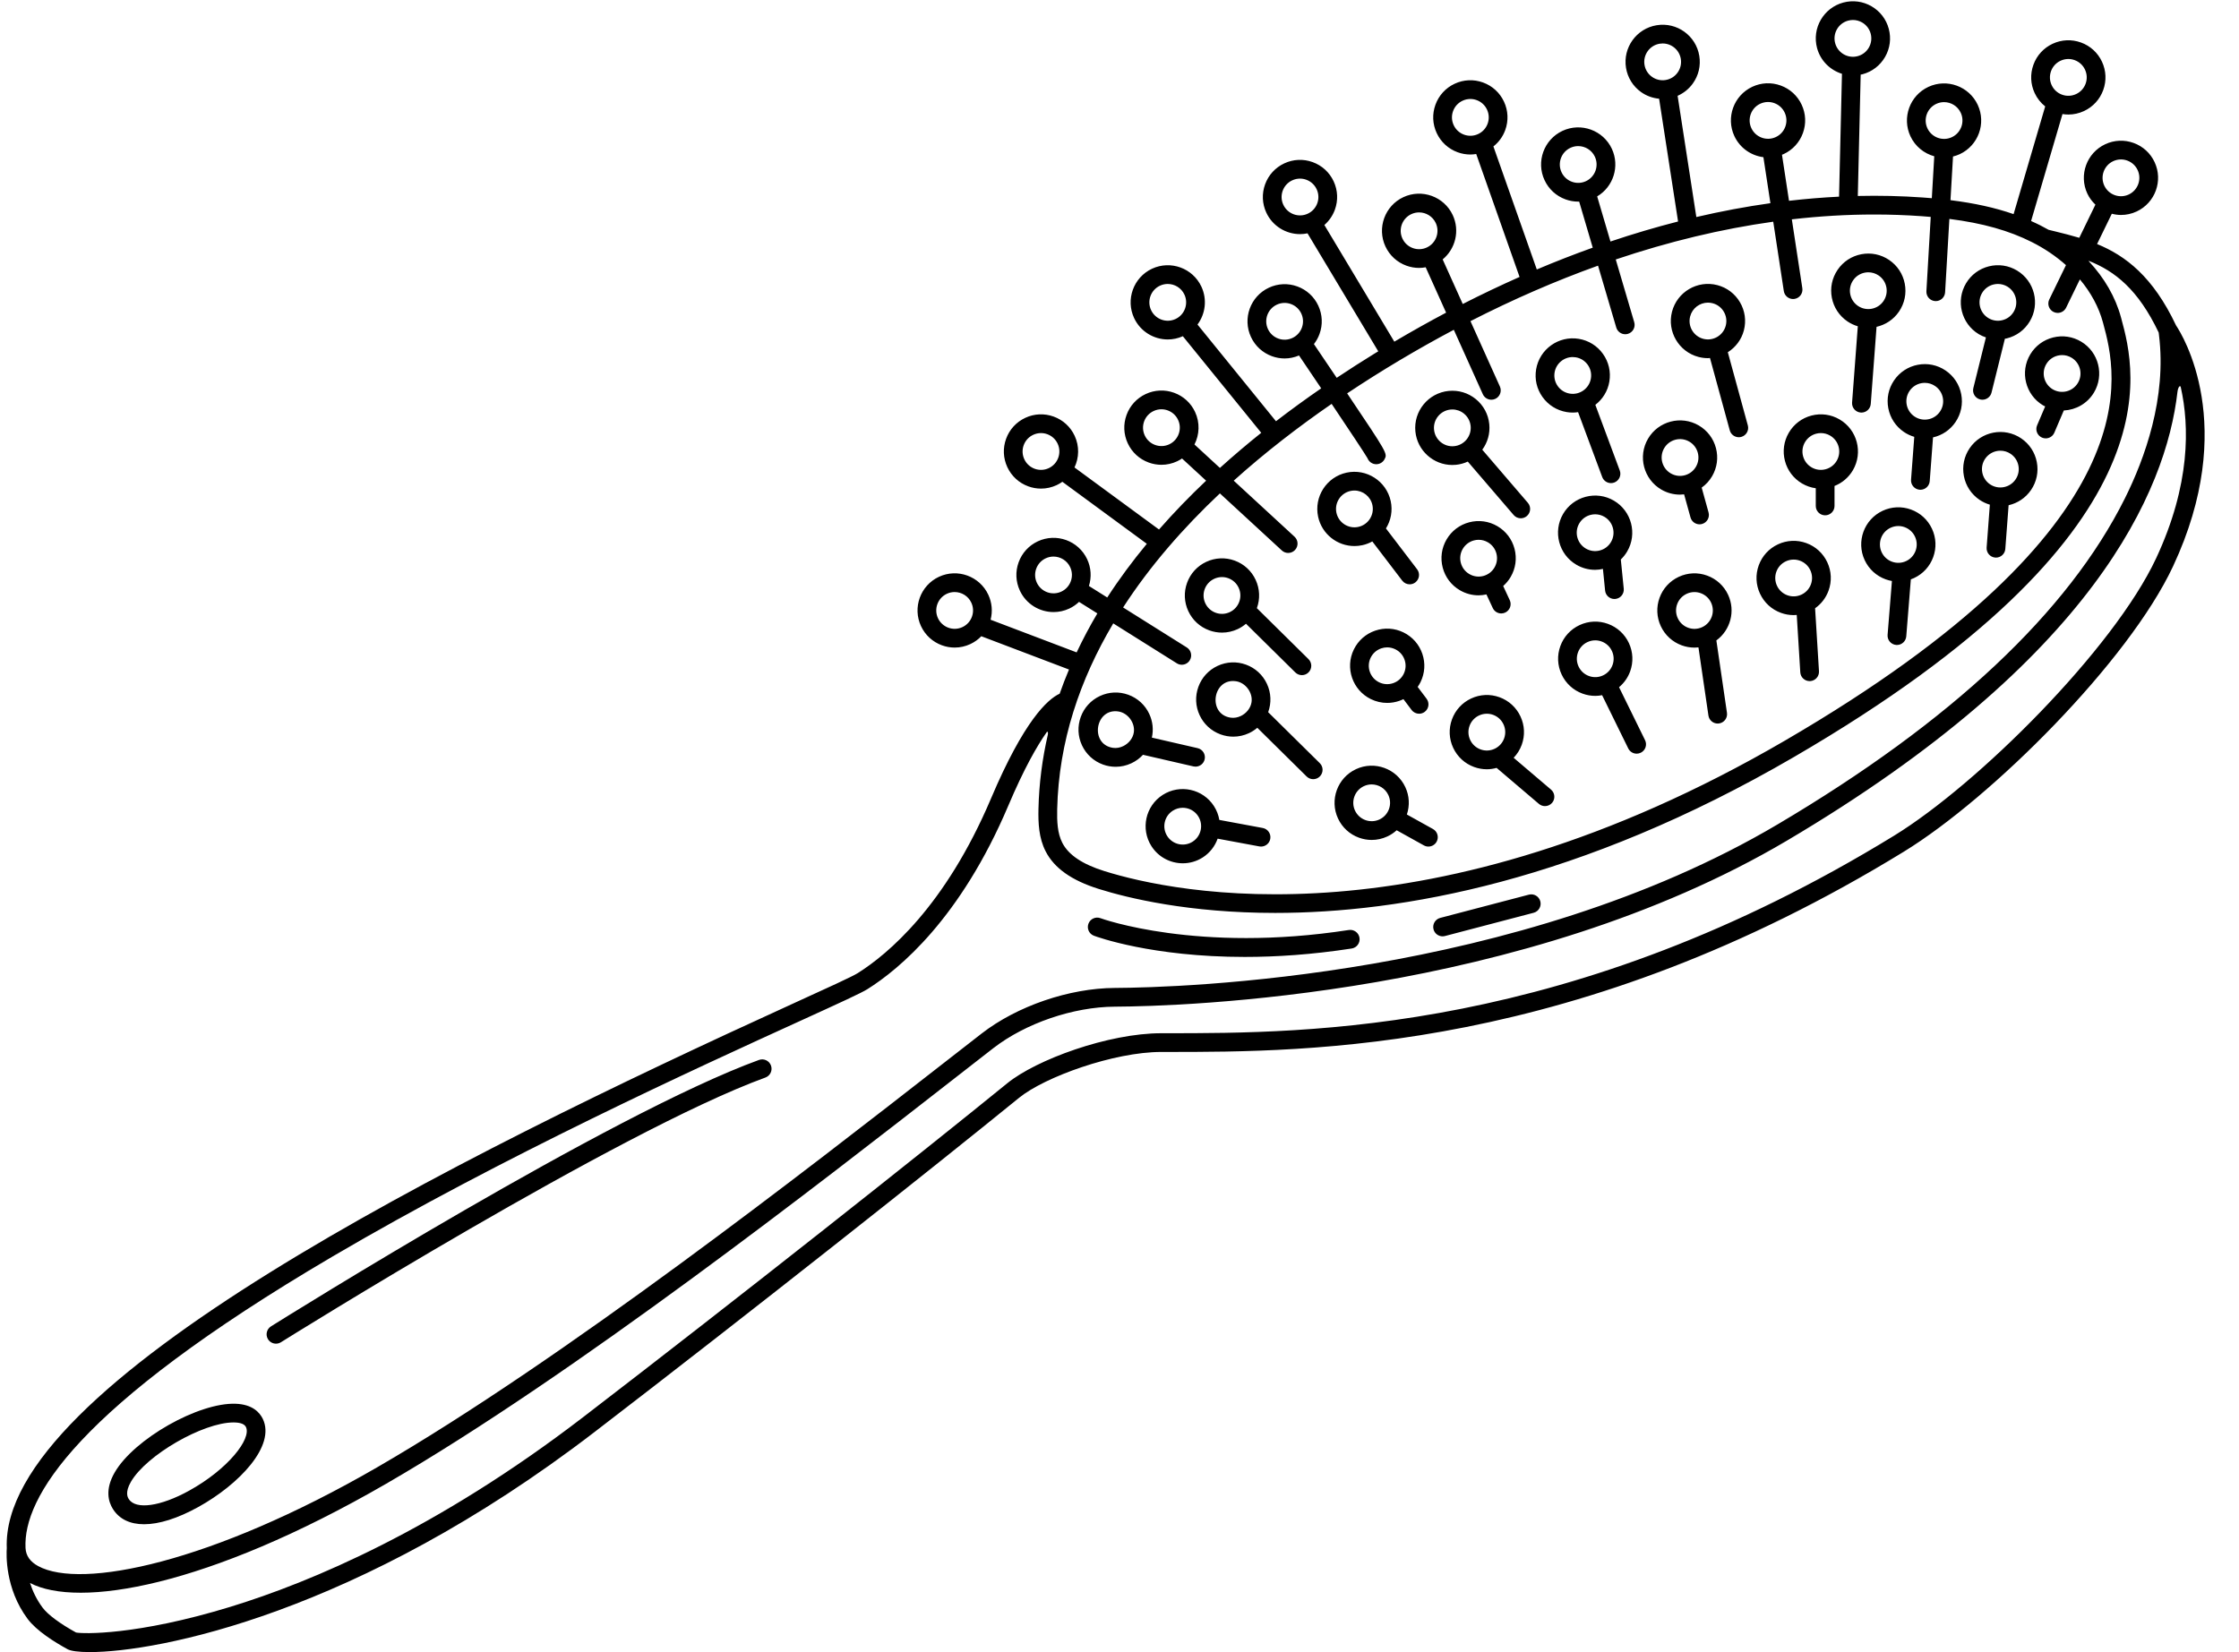 <?xml version="1.0" encoding="UTF-8" standalone="no"?><svg xmlns="http://www.w3.org/2000/svg" xmlns:xlink="http://www.w3.org/1999/xlink" fill="#000000" height="827" preserveAspectRatio="xMidYMid meet" version="1" viewBox="46.7 186.2 1120.5 827.0" width="1120.5" zoomAndPan="magnify"><g id="change1_1"><path d="M758.494,513.446c-1.607-4.697-4.946-8.485-9.401-10.669c-4.461-2.188-9.504-2.504-14.194-0.895 c-4.697,1.607-8.485,4.944-10.671,9.403c-4.509,9.199-0.691,20.354,8.508,24.861c2.584,1.266,5.365,1.904,8.16,1.904 c2.026,0,4.061-0.334,6.034-1.009c0.728-0.249,1.426-0.554,2.108-0.884l4.102,5.442c0.92,1.222,2.326,1.866,3.747,1.866 c0.982,0,1.973-0.307,2.818-0.945c2.067-1.557,2.479-4.498,0.92-6.565l-4.458-5.914c0.526-0.762,1.017-1.555,1.432-2.402 C759.783,523.181,760.101,518.141,758.494,513.446z M736.861,527.727c-4.557-2.234-6.448-7.76-4.214-12.315 c1.083-2.209,2.96-3.864,5.288-4.66c0.977-0.334,1.985-0.501,2.987-0.501c1.385,0,2.763,0.318,4.045,0.945 c2.207,1.083,3.862,2.96,4.658,5.285c0.794,2.326,0.639,4.823-0.444,7.032C746.946,528.068,741.423,529.959,736.861,527.727z M777.293,481.652c2.884,1.687,6.093,2.548,9.346,2.548c1.313,0,2.63-0.175,3.939-0.458l3.17,6.817 c0.794,1.708,2.486,2.71,4.253,2.71c0.661,0,1.334-0.14,1.975-0.437c2.346-1.092,3.365-3.88,2.273-6.228l-3.286-7.067 c1.462-1.293,2.735-2.813,3.749-4.547c2.504-4.285,3.191-9.289,1.932-14.091c-1.259-4.8-4.31-8.824-8.595-11.328 c-4.285-2.506-9.291-3.189-14.091-1.932c-4.8,1.259-8.824,4.31-11.328,8.595s-3.191,9.289-1.932,14.091 C769.957,475.124,773.008,479.148,777.293,481.652z M778.724,460.966c1.241-2.124,3.234-3.637,5.613-4.26 c0.778-0.204,1.568-0.304,2.351-0.304c1.611,0,3.2,0.426,4.628,1.261c2.124,1.241,3.637,3.234,4.26,5.613 c0.625,2.378,0.284,4.857-0.957,6.979c-1.241,2.124-3.234,3.637-5.613,4.26c-2.381,0.625-4.857,0.284-6.979-0.957 c-2.124-1.241-3.637-3.234-4.26-5.613C777.142,465.567,777.483,463.088,778.724,460.966z M840.268,434.872 c-4.802,1.259-8.824,4.312-11.328,8.595c-5.171,8.845-2.184,20.248,6.661,25.419c2.884,1.687,6.093,2.548,9.348,2.548 c1.308,0,2.624-0.175,3.93-0.457l1.087,10.833c0.243,2.417,2.28,4.221,4.66,4.221c0.156,0,0.314-0.007,0.472-0.023 c2.577-0.259,4.457-2.557,4.198-5.132l-1.467-14.615c1.229-1.18,2.31-2.528,3.193-4.04c5.169-8.845,2.179-20.246-6.663-25.417 C850.077,434.297,845.075,433.61,840.268,434.872z M840.335,460.792c-2.124-1.241-3.635-3.234-4.26-5.613 c-0.623-2.378-0.282-4.857,0.959-6.981c1.241-2.122,3.234-3.635,5.613-4.258c0.778-0.204,1.566-0.304,2.351-0.304 c1.611,0,3.2,0.426,4.628,1.261c4.381,2.561,5.862,8.211,3.303,12.592c-1.241,2.124-3.234,3.637-5.615,4.26 C844.938,462.372,842.459,462.035,840.335,460.792z M878.092,431.255c0,0,0,0,0.002,0c2.939,1.719,6.162,2.534,9.344,2.534 c0.694,0,1.383-0.056,2.069-0.133l3.2,11.562c0.575,2.078,2.461,3.44,4.516,3.44c0.414,0,0.835-0.057,1.252-0.172 c2.495-0.691,3.958-3.273,3.269-5.768l-3.441-12.434c2.056-1.473,3.851-3.374,5.208-5.695c2.504-4.285,3.191-9.289,1.932-14.09 c-1.259-4.801-4.313-8.824-8.595-11.328c-8.845-5.17-20.246-2.183-25.419,6.663C866.258,414.679,869.247,426.082,878.092,431.255z M879.522,410.566c1.241-2.123,3.234-3.635,5.613-4.259c2.385-0.621,4.857-0.283,6.981,0.958c2.122,1.241,3.635,3.234,4.258,5.613 c0.625,2.378,0.284,4.857-0.957,6.98c-2.559,4.379-8.206,5.868-12.592,3.302c-2.124-1.242-3.637-3.234-4.26-5.614 C877.941,415.168,878.282,412.689,879.522,410.566z M948.559,428.234c2.14,1.25,4.458,2.043,6.842,2.371v8.854 c0,2.589,2.099,4.688,4.688,4.688s4.688-2.099,4.688-4.688v-10.004c3.856-1.519,7.079-4.253,9.202-7.885 c5.169-8.845,2.179-20.247-6.666-25.418c-4.28-2.504-9.282-3.194-14.089-1.932c-4.802,1.259-8.824,4.311-11.328,8.596 s-3.191,9.289-1.932,14.09C941.222,421.705,944.273,425.728,948.559,428.234z M949.989,407.546c1.241-2.122,3.234-3.634,5.613-4.258 c0.778-0.204,1.566-0.304,2.351-0.304c1.611,0,3.2,0.427,4.628,1.261c4.383,2.561,5.864,8.211,3.303,12.593 c-1.241,2.123-3.234,3.635-5.615,4.259c-2.374,0.626-4.855,0.284-6.977-0.957c0,0,0,0-0.002,0c-2.122-1.241-3.635-3.234-4.258-5.613 C948.407,412.149,948.748,409.67,949.989,407.546z M651.884,501.736c2.072,0.753,4.216,1.126,6.357,1.126 c2.68,0,5.349-0.586,7.849-1.753c1.526-0.712,2.915-1.625,4.167-2.685l24.684,24.374c0.913,0.902,2.104,1.353,3.294,1.353 c1.209,0,2.419-0.465,3.335-1.394c1.82-1.843,1.801-4.811-0.041-6.629l-25.834-25.509c1.694-4.665,1.472-9.71-0.627-14.206 c-2.099-4.498-5.826-7.908-10.49-9.605s-9.712-1.474-14.208,0.627c-4.498,2.101-7.909,5.825-9.602,10.49 c-1.696,4.665-1.472,9.71,0.627,14.206C643.492,496.629,647.219,500.039,651.884,501.736z M649.577,481.128 c0.84-2.312,2.529-4.157,4.757-5.196c1.241-0.579,2.564-0.87,3.891-0.87c1.06,0,2.124,0.185,3.15,0.559 c2.312,0.84,4.157,2.529,5.196,4.757c1.042,2.229,1.151,4.729,0.311,7.039c-0.84,2.312-2.529,4.157-4.757,5.196 c-2.229,1.042-4.729,1.154-7.039,0.311c-2.312-0.84-4.157-2.529-5.198-4.759C648.849,485.937,648.739,483.437,649.577,481.128z M681.352,542.695c1.696-4.665,1.472-9.71-0.629-14.208c-2.099-4.498-5.823-7.906-10.488-9.602 c-4.665-1.696-9.71-1.472-14.206,0.627c-4.498,2.099-7.908,5.826-9.605,10.49c-1.694,4.665-1.472,9.71,0.627,14.206 c2.099,4.498,5.826,7.908,10.49,9.605c2.072,0.753,4.216,1.126,6.357,1.126c2.68,0,5.352-0.586,7.851-1.753 c1.526-0.713,2.914-1.625,4.165-2.685l24.684,24.373c0.913,0.902,2.104,1.353,3.294,1.353c1.209,0,2.419-0.465,3.335-1.394 c1.82-1.843,1.801-4.811-0.041-6.629L681.352,542.695z M667.727,544.573c-1.598,0.778-3.395,1.121-5.163,0.859 c-11.698-1.733-8.995-19.96,2.701-18.226c4.772,0.707,8.47,5.692,7.762,10.464C672.582,540.673,670.442,543.251,667.727,544.573z M724.511,459.531c1.305,0,2.628-0.137,3.951-0.426c1.797-0.391,3.471-1.039,5.006-1.885l14.968,19.624 c0.922,1.209,2.319,1.845,3.731,1.845c0.991,0,1.989-0.314,2.838-0.961c2.058-1.57,2.454-4.512,0.884-6.569l-15.592-20.442 c2.449-3.955,3.44-8.82,2.375-13.714c-2.175-10.012-12.093-16.379-22.103-14.212c-10.01,2.175-16.387,12.09-14.212,22.105 C708.246,453.582,715.962,459.531,724.511,459.531z M722.561,431.953c0.655-0.142,1.309-0.211,1.955-0.211 c4.237,0,8.06,2.948,8.996,7.252c1.078,4.96-2.081,9.872-7.041,10.951c-4.967,1.078-9.875-2.081-10.953-7.039 C714.442,437.943,717.601,433.029,722.561,431.953z M773.505,418.954c0.616,0,1.241-0.031,1.866-0.093 c2.093-0.21,4.062-0.777,5.875-1.609l22.957,26.75c0.927,1.08,2.239,1.634,3.559,1.634c1.08,0,2.165-0.371,3.051-1.131 c1.964-1.685,2.191-4.644,0.504-6.611l-22.814-26.584c2.607-3.568,3.978-8.058,3.504-12.791c-0.494-4.939-2.884-9.389-6.725-12.531 c-3.843-3.144-8.7-4.593-13.615-4.106c-10.195,1.023-17.66,10.147-16.639,20.342C755.99,411.793,764.086,418.954,773.505,418.954z M772.601,391.212c0.314-0.032,0.625-0.047,0.934-0.047c2.117,0,4.152,0.723,5.812,2.081c1.902,1.557,3.086,3.762,3.331,6.208 c0.506,5.051-3.191,9.573-8.24,10.077c-5.02,0.533-9.57-3.19-10.078-8.242C763.852,396.239,767.552,391.718,772.601,391.212z M830.723,392.466c1.028,0.172,2.051,0.254,3.06,0.254c0.901,0,1.787-0.083,2.661-0.211l12.078,32.465 c0.7,1.888,2.49,3.055,4.393,3.055c0.542,0,1.096-0.095,1.634-0.295c2.426-0.903,3.662-3.602,2.758-6.028l-12.224-32.859 c3.601-2.767,6.216-6.835,7.019-11.657c0.817-4.895-0.323-9.816-3.209-13.854c-2.884-4.039-7.169-6.712-12.068-7.527 c-10.099-1.686-19.697,5.17-21.379,15.276c-0.817,4.895,0.323,9.816,3.209,13.854C821.54,388.977,825.825,391.651,830.723,392.466z M824.694,372.625c0.751-4.497,4.66-7.694,9.076-7.694c0.499,0,1.007,0.041,1.515,0.126c2.426,0.404,4.551,1.729,5.979,3.73 c1.431,2.001,1.994,4.438,1.591,6.864c-0.833,5.005-5.581,8.412-10.591,7.569c-2.426-0.404-4.551-1.729-5.979-3.73 C824.854,377.488,824.291,375.05,824.694,372.625z M896.765,364.881c1.561,0.406,3.127,0.6,4.67,0.6 c0.343,0,0.675-0.066,1.015-0.085l9.906,36.213c0.57,2.083,2.458,3.452,4.518,3.452c0.41,0,0.826-0.054,1.238-0.167 c2.497-0.683,3.969-3.262,3.285-5.759l-10.018-36.621c3.829-2.436,6.814-6.216,8.042-10.944c1.25-4.803,0.554-9.805-1.962-14.085 c-2.513-4.279-6.542-7.324-11.347-8.571c-9.914-2.579-20.081,3.395-22.659,13.311C880.877,352.14,886.849,362.305,896.765,364.881z M892.528,344.583c1.078-4.14,4.823-6.892,8.913-6.892c0.765,0,1.541,0.096,2.314,0.296c2.378,0.619,4.377,2.126,5.622,4.247 c1.245,2.12,1.589,4.597,0.971,6.977v0.001c-1.277,4.914-6.306,7.867-11.225,6.595C894.211,354.53,891.253,349.495,892.528,344.583z M971.252,347.085c1.633,1.107,3.381,1.91,5.179,2.439l-2.865,38.158c-0.195,2.582,1.742,4.832,4.324,5.026 c0.119,0.009,0.238,0.014,0.355,0.014c2.431,0,4.484-1.875,4.67-4.337l2.897-38.583c4.428-1.008,8.504-3.614,11.249-7.66 c0.002,0,0.002,0,0.002,0c2.786-4.108,3.807-9.054,2.873-13.929s-3.71-9.094-7.817-11.88c-4.109-2.788-9.055-3.808-13.929-2.875 c-4.873,0.934-9.092,3.71-11.878,7.817c-2.788,4.106-3.811,9.053-2.877,13.929C964.369,340.079,967.145,344.298,971.252,347.085z M974.069,326.54c1.38-2.035,3.47-3.411,5.885-3.873c0.584-0.112,1.167-0.167,1.749-0.167c1.824,0,3.607,0.544,5.15,1.592 c2.035,1.38,3.411,3.47,3.873,5.885c0.462,2.415-0.044,4.865-1.424,6.9c-2.852,4.201-8.588,5.299-12.786,2.448 c-2.035-1.38-3.411-3.47-3.873-5.885C972.181,331.026,972.687,328.575,974.069,326.54z M1036.955,353.461 c1.146,0.69,2.356,1.208,3.591,1.632l-6.297,25.371c-0.623,2.513,0.909,5.055,3.422,5.679c0.378,0.095,0.758,0.14,1.133,0.14 c2.104,0,4.015-1.426,4.546-3.559l6.693-26.965c0.326-0.063,0.652-0.1,0.976-0.18c4.818-1.195,8.881-4.195,11.44-8.445 c5.288-8.775,2.452-20.216-6.324-25.504c-4.251-2.563-9.248-3.316-14.064-2.12c-4.818,1.195-8.881,4.195-11.44,8.445 C1025.343,336.731,1028.179,348.172,1036.955,353.461z M1038.66,332.793c1.268-2.106,3.282-3.591,5.668-4.183 c0.742-0.184,1.49-0.275,2.234-0.275c1.653,0,3.28,0.449,4.734,1.324c4.347,2.62,5.752,8.288,3.134,12.635c0,0,0,0.001-0.002,0.001 c-1.266,2.106-3.28,3.591-5.665,4.183c-2.39,0.593-4.864,0.22-6.968-1.048C1037.447,342.81,1036.042,337.142,1038.66,332.793z M1062.754,363.565c-5.288,8.775-2.452,20.216,6.325,25.505c0.363,0.219,0.743,0.38,1.115,0.571l-4.035,9.464 c-1.016,2.381,0.092,5.135,2.474,6.151c0.6,0.255,1.222,0.377,1.836,0.377c1.822,0,3.555-1.069,4.315-2.85l4.736-11.108 c5.993-0.285,11.745-3.418,15.066-8.931c0,0,0-0.001,0.002-0.001c5.283-8.776,2.445-20.218-6.329-25.504 c-4.251-2.563-9.248-3.316-14.064-2.12C1069.379,356.314,1065.316,359.314,1062.754,363.565z M1070.784,368.404 c1.27-2.107,3.282-3.593,5.67-4.185c0.739-0.183,1.488-0.275,2.232-0.275c1.653,0,3.282,0.45,4.734,1.324 c4.347,2.62,5.752,8.287,3.136,12.636c-2.619,4.347-8.288,5.751-12.638,3.135C1069.571,378.419,1068.166,372.751,1070.784,368.404z M1058.204,405.631c-8.481-5.751-20.056-3.534-25.811,4.943c-2.786,4.108-3.807,9.054-2.873,13.93 c0.934,4.874,3.71,9.093,7.817,11.881c1.633,1.107,3.381,1.91,5.179,2.439l-1.613,21.452c-0.195,2.582,1.742,4.832,4.322,5.027 c0.121,0.009,0.24,0.014,0.357,0.014c2.429,0,4.484-1.875,4.67-4.335l1.645-21.879c4.429-1.008,8.502-3.615,11.247-7.661 c2.788-4.105,3.811-9.052,2.877-13.927C1065.087,412.639,1062.31,408.419,1058.204,405.631z M1055.388,426.175 c-0.002,0.001-0.002,0.001-0.002,0.001c-2.852,4.2-8.584,5.297-12.784,2.449c-2.035-1.38-3.411-3.47-3.873-5.886 c-0.462-2.415,0.043-4.865,1.421-6.899c1.781-2.621,4.683-4.034,7.634-4.034c1.779,0,3.575,0.513,5.155,1.584 c2.035,1.381,3.411,3.471,3.873,5.887C1057.274,421.69,1056.769,424.141,1055.388,426.175z M994.57,376.614 c-2.788,4.106-3.811,9.053-2.877,13.929c0.934,4.874,3.71,9.094,7.817,11.882c1.614,1.095,3.361,1.904,5.179,2.442l-1.611,21.451 c-0.195,2.582,1.742,4.832,4.324,5.027c0.119,0.009,0.238,0.014,0.355,0.014c2.431,0,4.484-1.875,4.669-4.338l1.643-21.876 c4.605-1.046,8.586-3.737,11.251-7.663c2.786-4.108,3.807-9.054,2.873-13.929c-0.934-4.874-3.71-9.094-7.817-11.88 c-4.111-2.789-9.055-3.81-13.929-2.875C1001.574,369.732,997.355,372.509,994.57,376.614z M1002.327,381.88 c1.38-2.035,3.47-3.411,5.885-3.873c0.584-0.112,1.167-0.167,1.749-0.167c1.824,0,3.607,0.544,5.15,1.592 c2.035,1.38,3.411,3.47,3.873,5.885c0.462,2.415-0.043,4.865-1.424,6.9c-1.38,2.035-3.47,3.411-5.885,3.873 c-2.413,0.461-4.866-0.043-6.901-1.424c-2.035-1.381-3.411-3.471-3.873-5.887C1000.439,386.365,1000.945,383.915,1002.327,381.88z M621.852,543.574c-2.101-4.498-5.826-7.908-10.49-9.605c-4.665-1.698-9.71-1.472-14.206,0.627 c-4.498,2.099-7.909,5.826-9.605,10.49c-1.694,4.665-1.472,9.71,0.627,14.206c2.099,4.498,5.826,7.908,10.49,9.605 c2.072,0.753,4.216,1.126,6.357,1.126c2.68,0,5.349-0.586,7.849-1.753c2.235-1.043,4.201-2.49,5.822-4.252l25.244,5.813 c0.355,0.08,0.71,0.119,1.058,0.119c2.133,0,4.065-1.467,4.564-3.635c0.581-2.525-0.993-5.04-3.516-5.622l-22.9-5.274 C624.028,551.447,623.602,547.321,621.852,543.574z M608.852,559.664c-1.614,0.792-3.433,1.139-5.219,0.868 c-11.68-1.773-8.914-19.971,2.764-18.198c4.764,0.724,8.441,5.717,7.717,10.481C613.662,555.792,611.542,558.344,608.852,559.664z M1096.175,308.356l7.377-15.166c1.499,0.383,3.042,0.611,4.607,0.611c2.628,0,5.297-0.56,7.831-1.744 c9.284-4.334,13.311-15.413,8.977-24.697c-2.101-4.497-5.825-7.907-10.49-9.602c-4.663-1.694-9.71-1.473-14.208,0.628 c-9.284,4.334-13.311,15.413-8.977,24.698c1.011,2.161,2.415,4.001,4.048,5.553l-8.072,16.593 c-4.049-1.217-8.112-2.222-12.148-3.219l-3.212-0.782c-1.33-0.755-2.682-1.488-4.065-2.186c-1.534-0.774-3.1-1.503-4.687-2.209 l15.708-53.546c0.975,0.158,1.957,0.246,2.937,0.246c2.68,0,5.349-0.587,7.849-1.755c4.498-2.1,7.908-5.826,9.605-10.49 c1.694-4.664,1.472-9.71-0.627-14.208c-2.099-4.497-5.825-7.907-10.49-9.602c-4.665-1.695-9.71-1.473-14.205,0.627 c-4.498,2.1-7.911,5.826-9.605,10.49c-1.696,4.665-1.472,9.711,0.627,14.208c1.235,2.643,3.043,4.897,5.261,6.661l-15.815,53.913 c-9.25-3.211-19.555-5.492-31.59-6.99l1.273-21.849c1.143-0.284,2.277-0.661,3.383-1.177c9.284-4.334,13.311-15.413,8.977-24.697 c-4.335-9.282-15.414-13.308-24.701-8.975c-9.282,4.335-13.308,15.415-8.975,24.698c2.398,5.129,6.855,8.64,11.929,10.035 l-1.222,20.984c-1.487-0.129-2.997-0.248-4.536-0.358c-10.709-0.763-21.55-1.012-32.501-0.76l1.436-60.742 c0.308-0.066,0.616-0.101,0.924-0.184c4.795-1.285,8.801-4.359,11.282-8.658c2.481-4.299,3.141-9.306,1.854-14.1 c-1.284-4.793-4.361-8.8-8.659-11.281c-4.303-2.482-9.312-3.136-14.098-1.854c-9.898,2.653-15.79,12.862-13.137,22.758 c1.712,6.384,6.579,11.071,12.467,12.904l-1.454,61.501c-8.292,0.406-16.644,1.096-25.049,2.07l-3.513-23.05 c0.292-0.119,0.587-0.217,0.876-0.351c4.496-2.1,7.906-5.826,9.6-10.49c1.696-4.665,1.472-9.711-0.629-14.208 c-2.099-4.497-5.823-7.906-10.488-9.601c-4.667-1.697-9.71-1.473-14.206,0.627c-9.284,4.334-13.31,15.413-8.977,24.697 c2.798,5.99,8.405,9.776,14.526,10.554l3.508,23.02c-12.263,1.717-24.63,4.038-37.073,6.937l-9.369-60.685 c3.007-1.32,5.629-3.404,7.596-6.14c2.9-4.029,4.056-8.945,3.255-13.844c-1.65-10.109-11.189-17.004-21.333-15.344 c-10.11,1.65-16.994,11.22-15.343,21.332c0.799,4.898,3.459,9.191,7.487,12.089c2.713,1.952,5.836,3.061,9.077,3.367l9.488,61.456 c-11.227,2.867-22.51,6.209-33.833,10.019L846,284.508c8.109-4.811,11.415-15.112,7.345-23.832c0,0,0,0,0-0.001 c-4.338-9.28-15.416-13.307-24.701-8.974c-9.282,4.335-13.308,15.415-8.975,24.697c2.099,4.497,5.826,7.907,10.49,9.603 c2.072,0.752,4.219,1.127,6.359,1.127c0.157,0,0.313-0.022,0.47-0.026l6.793,23.064c-9.312,3.329-18.646,6.969-27.994,10.925 l-21.717-61.589c2.675-2.114,4.732-4.917,5.927-8.201c1.696-4.665,1.472-9.71-0.627-14.208c-2.099-4.497-5.826-7.907-10.49-9.602 c-4.667-1.697-9.71-1.473-14.206,0.627c-4.498,2.1-7.909,5.825-9.605,10.49c-1.694,4.664-1.472,9.71,0.627,14.208 c2.101,4.497,5.826,7.907,10.49,9.602c2.072,0.753,4.216,1.127,6.357,1.127c0.979,0,1.953-0.105,2.921-0.262l21.7,61.544 c-9.472,4.201-18.954,8.706-28.435,13.542l-10.048-22.319c6.382-5.26,8.693-14.354,5.038-22.187c0,0,0,0,0-0.001 c-4.338-9.282-15.416-13.306-24.701-8.974c-9.282,4.335-13.308,15.415-8.975,24.698c2.101,4.497,5.826,7.907,10.49,9.602 c2.072,0.753,4.219,1.127,6.359,1.127c1.1,0,2.197-0.124,3.284-0.322l10.224,22.71c-8.645,4.579-17.286,9.423-25.916,14.524 l-35.009-58.401c2.354-2.043,4.171-4.654,5.265-7.665c1.696-4.665,1.472-9.71-0.627-14.208c-2.099-4.497-5.826-7.907-10.49-9.602 c-4.665-1.696-9.71-1.472-14.206,0.626c-4.498,2.1-7.908,5.826-9.605,10.49c-1.694,4.664-1.472,9.71,0.627,14.208 c3.152,6.748,9.866,10.719,16.865,10.719c1.244,0,2.496-0.136,3.74-0.394l35.402,59.06c-0.633,0.387-1.267,0.759-1.9,1.149 c-6.216,3.822-12.538,7.875-18.9,12.113c-4.732-7.027-8.971-13.298-11.398-16.885c1.173-1.512,2.125-3.206,2.798-5.056 c1.694-4.664,1.472-9.71-0.627-14.208c-2.099-4.497-5.826-7.907-10.49-9.602c-4.665-1.697-9.71-1.471-14.206,0.627 c-9.284,4.334-13.31,15.414-8.977,24.698c2.101,4.497,5.826,7.907,10.49,9.602c2.072,0.753,4.216,1.127,6.357,1.127 c2.45,0,4.883-0.515,7.193-1.49c3.444,5.089,7.276,10.765,11.101,16.447c-7.547,5.206-15.119,10.695-22.628,16.475l-39.279-48.401 c3.951-5.31,4.945-12.568,1.955-18.975c0,0,0,0,0-0.001c-4.338-9.28-15.414-13.307-24.701-8.974 c-9.282,4.335-13.308,15.415-8.975,24.697c3.152,6.748,9.866,10.719,16.865,10.719c2.525,0,5.083-0.533,7.526-1.621l39.233,48.343 c-7.01,5.609-13.928,11.473-20.686,17.582l-12.731-11.734c2.501-4.924,2.812-10.9,0.301-16.28c-2.099-4.497-5.826-7.907-10.49-9.603 c-4.663-1.693-9.71-1.472-14.208,0.628c-4.498,2.099-7.908,5.824-9.602,10.489c-1.696,4.665-1.472,9.711,0.627,14.208 s5.826,7.907,10.49,9.602c2.072,0.753,4.216,1.127,6.357,1.127c2.68,0,5.349-0.587,7.849-1.755c0.869-0.406,1.676-0.888,2.45-1.405 l12.052,11.108c-8.209,7.768-16.11,15.919-23.58,24.437l-42.293-31.058c2.306-4.841,2.516-10.636,0.077-15.863 c-2.101-4.497-5.826-7.907-10.49-9.602s-9.71-1.473-14.206,0.627c-4.498,2.1-7.909,5.826-9.605,10.49 c-1.694,4.664-1.472,9.71,0.627,14.208c2.099,4.497,5.826,7.907,10.49,9.603c2.072,0.753,4.216,1.126,6.357,1.126 c2.68,0,5.349-0.586,7.849-1.753c1.013-0.473,1.95-1.039,2.834-1.661l42.265,31.04c-7.114,8.604-13.78,17.551-19.805,26.873 l-9.165-5.756c1.387-4.432,1.097-9.149-0.88-13.382c0-0.002,0-0.002,0-0.002c-4.338-9.28-15.412-13.308-24.698-8.975 c-4.498,2.101-7.909,5.826-9.602,10.49c-1.696,4.665-1.474,9.71,0.625,14.206c3.15,6.75,9.866,10.719,16.865,10.719 c2.63,0,5.299-0.559,7.833-1.742c1.836-0.858,3.479-1.999,4.91-3.351l9.167,5.758c-3.775,6.343-7.217,12.862-10.366,19.519 l-43.065-16.352c1.089-4.174,0.699-8.556-1.148-12.513c-4.333-9.286-15.421-13.308-24.698-8.977 c-9.284,4.335-13.311,15.414-8.975,24.701c2.099,4.496,5.825,7.906,10.49,9.6c2.072,0.753,4.216,1.128,6.357,1.128 c2.68,0,5.349-0.588,7.849-1.756c2.086-0.975,3.925-2.311,5.481-3.916l43.88,16.661c-1.676,3.98-3.241,8.006-4.666,12.092 c-6.058,2.78-17.83,13.471-34.344,52.418c-22.904,54.002-51.683,78.009-66.802,87.513c-2.724,1.712-15.204,7.403-32.474,15.277 C272.865,766.389,46.698,879.175,50.095,961.165c-0.215,2.85-0.975,20.116,10.422,35.381c4.448,5.956,13.352,11.559,20.038,15.21 c1.559,0.852,5.349,1.415,11.131,1.415c33.493,0,133.7-18.893,252.465-110.101c79.259-60.862,168.676-131.661,212.568-167.371 c12.773-10.392,47.362-22.931,71.176-22.931c0.011,0,0.023,0,0.032,0l2.232,0.002c71.964,0.016,205.641,0.128,369.302-100.249 c44.038-27.012,112.479-95.284,134.721-142.822c32.991-70.515,4.633-115.967,1.508-120.617 C1124.176,324.674,1110.432,314.201,1096.175,308.356z M1104.233,266.88c1.241-0.578,2.564-0.869,3.891-0.869 c1.06,0,2.124,0.185,3.15,0.559c2.312,0.839,4.157,2.528,5.196,4.757c2.147,4.599,0.153,10.088-4.448,12.236 c-4.587,2.149-10.085,0.153-12.235-4.446C1097.641,274.517,1099.635,269.028,1104.233,266.88z M1073.137,221.799 c0.84-2.311,2.532-4.157,4.759-5.198c1.238-0.578,2.561-0.869,3.889-0.869c1.06,0,2.124,0.185,3.15,0.559 c2.312,0.84,4.157,2.529,5.196,4.758c1.042,2.228,1.151,4.728,0.311,7.039c-0.84,2.311-2.529,4.157-4.759,5.197 c-2.227,1.039-4.727,1.15-7.036,0.31c-2.312-0.839-4.157-2.528-5.196-4.758C1072.409,226.609,1072.299,224.11,1073.137,221.799z M1011.263,250.421c-2.147-4.599-0.153-10.088,4.445-12.235c1.257-0.587,2.58-0.864,3.882-0.864c3.468,0,6.794,1.967,8.355,5.31 c2.147,4.599,0.153,10.088-4.445,12.235C1018.899,257.018,1013.413,255.021,1011.263,250.421z M965.094,207.8 c-1.314-4.902,1.605-9.959,6.508-11.274c0.794-0.213,1.6-0.318,2.399-0.318c1.593,0,3.168,0.419,4.587,1.237 c2.129,1.229,3.653,3.214,4.29,5.59c0.636,2.375,0.309,4.855-0.918,6.985c-1.229,2.129-3.216,3.652-5.59,4.29 C971.467,215.623,966.408,212.704,965.094,207.8z M923.162,250.359c-2.147-4.599-0.153-10.088,4.445-12.236 c1.238-0.578,2.561-0.869,3.889-0.869c1.06,0,2.124,0.185,3.15,0.559c2.312,0.84,4.157,2.529,5.196,4.758c0,0,0,0,0.002,0.001 c1.039,2.227,1.149,4.726,0.311,7.036c-0.84,2.312-2.529,4.158-4.757,5.197C930.8,256.958,925.311,254.958,923.162,250.359z M869.684,218.646c-0.817-5.009,2.593-9.751,7.602-10.568c0.499-0.082,0.998-0.121,1.488-0.121c4.429,0,8.346,3.214,9.083,7.723 c0.396,2.426-0.176,4.862-1.614,6.858c-1.435,1.996-3.562,3.313-5.99,3.71c-2.431,0.397-4.86-0.176-6.858-1.613 C871.399,223.2,870.08,221.072,869.684,218.646z M828.166,272.431c-2.147-4.599-0.153-10.088,4.445-12.236 c1.257-0.586,2.577-0.863,3.88-0.863c3.468,0,6.796,1.966,8.357,5.31c2.147,4.599,0.153,10.088-4.445,12.236 c-2.232,1.04-4.729,1.151-7.041,0.31C831.051,276.348,829.206,274.659,828.166,272.431z M779.39,253.606 c-2.312-0.839-4.157-2.528-5.196-4.757c-1.042-2.228-1.151-4.728-0.311-7.039c0.84-2.311,2.529-4.157,4.759-5.197 c1.238-0.578,2.561-0.87,3.889-0.87c1.06,0,2.122,0.187,3.147,0.559c2.312,0.84,4.157,2.529,5.196,4.758c0,0,0,0,0,0.001 c1.042,2.227,1.151,4.727,0.314,7.038c-0.84,2.311-2.532,4.157-4.761,5.197C784.199,254.336,781.702,254.447,779.39,253.606z M753.737,310.376c-2.312-0.839-4.157-2.528-5.196-4.757c-2.147-4.599-0.153-10.089,4.445-12.237 c1.257-0.586,2.577-0.863,3.88-0.863c3.468,0,6.796,1.966,8.357,5.31c2.147,4.599,0.153,10.088-4.445,12.236 C758.547,311.106,756.047,311.217,753.737,310.376z M686.441,355.687c-2.312-0.839-4.157-2.528-5.196-4.757 c-2.147-4.6-0.153-10.089,4.445-12.237c1.238-0.578,2.561-0.869,3.889-0.869c1.06,0,2.124,0.185,3.15,0.559 c2.312,0.84,4.157,2.529,5.196,4.758c1.042,2.228,1.151,4.728,0.311,7.039c-0.84,2.311-2.529,4.157-4.759,5.197 C691.25,356.415,688.75,356.528,686.441,355.687z M622.756,341.438c-2.147-4.599-0.153-10.088,4.445-12.236 c1.257-0.586,2.577-0.863,3.88-0.863c3.468,0,6.796,1.966,8.357,5.31c2.147,4.599,0.153,10.088-4.445,12.235 C630.395,348.037,624.906,346.037,622.756,341.438z M624.787,408.927c-2.312-0.84-4.157-2.529-5.196-4.759 c-1.042-2.227-1.151-4.727-0.314-7.038c0.84-2.311,2.529-4.157,4.757-5.197c1.241-0.578,2.564-0.869,3.891-0.869 c1.06,0,2.124,0.185,3.15,0.559c2.312,0.84,4.157,2.529,5.196,4.758c2.147,4.599,0.153,10.088-4.445,12.236 C629.598,409.656,627.096,409.766,624.787,408.927z M564.515,420.845c-2.312-0.84-4.157-2.529-5.196-4.758 c-1.041-2.228-1.151-4.728-0.311-7.039c0.84-2.311,2.529-4.157,4.759-5.197c1.238-0.578,2.559-0.869,3.887-0.869 c1.06,0,2.124,0.185,3.15,0.559c2.312,0.839,4.157,2.528,5.196,4.757c2.147,4.6,0.153,10.089-4.445,12.237 C569.327,421.575,566.825,421.686,564.515,420.845z M577.826,482.343c-4.599,2.147-10.092,0.151-12.237-4.445 c-1.042-2.229-1.151-4.727-0.311-7.039c0.84-2.312,2.529-4.157,4.757-5.196c1.257-0.586,2.577-0.865,3.88-0.865 c3.468,0,6.796,1.969,8.357,5.313c1.042,2.227,1.151,4.727,0.311,7.036C581.742,479.459,580.053,481.304,577.826,482.343z M528.344,500.101c-4.599,2.149-10.085,0.153-12.235-4.445c-2.147-4.601-0.153-10.09,4.445-12.237 c1.257-0.586,2.58-0.865,3.882-0.865c3.468,0,6.794,1.969,8.355,5.31c1.042,2.229,1.151,4.727,0.311,7.039 C532.263,497.215,530.574,499.06,528.344,500.101z M688.938,288.709c-1.042-2.228-1.151-4.728-0.311-7.039 c0.84-2.311,2.529-4.157,4.757-5.197c1.238-0.578,2.561-0.869,3.889-0.869c1.06,0,2.124,0.185,3.15,0.559 c2.312,0.84,4.157,2.529,5.196,4.758c0,0,0,0,0,0.001c1.042,2.227,1.151,4.727,0.314,7.038c-0.84,2.311-2.529,4.157-4.757,5.196 C696.574,295.309,691.088,293.309,688.938,288.709z M640.624,510.285l-31.867-20.013c13.489-20.859,30.21-39.914,48.434-57.098 l31,28.571c0.902,0.831,2.039,1.241,3.175,1.241c1.266,0,2.525-0.508,3.45-1.511c1.753-1.904,1.634-4.869-0.27-6.624l-30.433-28.049 c15.766-14.187,32.447-27.014,49.004-38.439c8.831,13.158,16.582,24.822,17.948,27.195c0.675,1.763,2.381,3.015,4.381,3.015 c1.735,0,3.337-0.964,4.15-2.496c1.508-2.844,1.508-2.847-18.716-32.973c17.235-11.48,35.095-22.112,53.383-31.823l14.515,32.24 c0.781,1.735,2.488,2.764,4.276,2.764c0.643,0,1.298-0.133,1.923-0.414c2.36-1.063,3.413-3.839,2.349-6.2l-14.734-32.728 c21.329-10.9,42.651-20.173,63.842-27.775l9.122,30.968c0.602,2.042,2.47,3.365,4.496,3.365c0.439,0,0.886-0.062,1.328-0.192 c2.484-0.731,3.903-3.337,3.173-5.821l-9.252-31.412c26.592-8.971,52.946-15.295,78.814-18.908l5.293,34.724 c0.355,2.32,2.353,3.983,4.628,3.983c0.236,0,0.474-0.018,0.714-0.055c2.559-0.39,4.317-2.781,3.928-5.34l-5.257-34.49 c13.89-1.596,27.633-2.419,41.183-2.419c7.957,0,15.851,0.277,23.671,0.834c1.583,0.113,3.131,0.237,4.656,0.371l-2.166,37.19 c-0.149,2.584,1.824,4.802,4.409,4.952c0.094,0.006,0.185,0.008,0.277,0.008c2.463,0,4.53-1.924,4.676-4.415l2.139-36.734 c16.776,2.139,29.887,5.853,41.359,11.64c6.357,3.206,12.056,7.099,16.992,11.494l-8.358,17.182 c-1.131,2.329-0.163,5.134,2.165,6.266c0.662,0.322,1.36,0.474,2.049,0.474c1.737,0,3.406-0.971,4.219-2.638l6.88-14.142 c5.479,6.525,9.449,13.809,11.526,21.485l0.153,0.561c6.73,24.807,27.207,100.297-159.383,208.876 c-178.212,103.703-305.673,76.166-340.495,65.257c-11.042-3.461-17.923-8.087-21.034-14.151c-2.479-4.823-2.699-10.898-2.571-16.742 c0.767-34.009,11.441-65.092,28.058-93.094l31.815,19.981c0.774,0.488,1.637,0.719,2.488,0.719c1.559,0,3.083-0.776,3.974-2.195 C643.479,514.554,642.817,511.661,640.624,510.285z M59.478,961.089c-0.002-0.046-0.005-0.092-0.007-0.137 c-1.142-24.65,24.579-69.911,153.404-145.647c85.313-50.156,182.298-94.378,234.4-118.133c20.477-9.337,30.457-13.91,33.575-15.87 c16.048-10.09,46.54-35.431,70.442-91.789c7.859-18.533,14.348-29.89,19.252-36.842c0.435-0.616,0.776,0.274,0.543,1.289 c-2.755,11.977-4.403,24.359-4.692,37.164c-0.158,7.082,0.169,14.556,3.601,21.235c4.317,8.412,13.008,14.565,26.573,18.813 c14.595,4.573,45.027,12.004,88.289,12.004c62.691,0,152.319-15.602,259.723-78.103c192.807-112.195,170.91-192.91,163.716-219.432 l-0.151-0.557c-2.771-10.241-8.365-19.843-16.144-28.147l0.072-0.149c12.962,5.167,24.612,14.189,34.936,35.874 c0.037,0.346,0.082,0.729,0.144,1.225c3.907,31.508-7.13,61.886-17.078,81.822c-28.361,56.834-86.842,111.731-173.82,163.171 c-130.061,76.924-299.117,81.674-331.687,81.845c-22.75,0.121-48.879,9.064-66.566,22.785c-5.803,4.5-12.4,9.646-19.679,15.32 c-66.331,51.734-189.797,148.027-283.009,201.924c-82.857,47.906-147.986,61.093-169.5,49.378 C61.76,967.922,59.686,964.964,59.478,961.089z M1125.69,465.725c-21.217,45.347-89.086,113.012-131.132,138.803 c-161.402,98.995-293.378,98.857-364.395,98.866l-2.232-0.002c-0.014,0-0.025,0-0.037,0c-26.513,0-62.561,13.212-77.093,25.032 c-43.843,35.674-133.172,106.399-212.359,167.211c-73.056,56.101-136.209,82.539-176.326,94.838 c-47.188,14.466-74.093,13.576-77.368,12.892c-8.025-4.413-14.109-8.934-16.719-12.427c-3.037-4.07-5.022-8.359-6.311-12.363 c24.165,12.667,88.451,2.241,178.288-49.703C333.78,874.65,457.58,778.098,524.089,726.224c7.272-5.67,13.862-10.811,19.658-15.307 c16.16-12.535,40.053-20.706,60.871-20.816c32.994-0.174,204.27-4.997,336.412-83.15c153.595-90.842,189.662-174.97,195.378-224.596 c0.261-2.268,1.334-3.762,1.67-2.258C1142.392,399.403,1142.994,428.743,1125.69,465.725z M118.808,949.18 c7.448-0.002,16.712-2.873,27.079-8.6c20.507-11.333,38.817-30.641,32.35-44.107c-1.582-3.296-5.219-7.29-13.567-7.606 c-18.555-0.703-50.9,17.616-60.583,34.399c-4.898,8.488-3.182,14.629-0.879,18.287C106.414,946.641,111.809,949.18,118.808,949.18z M112.207,927.951c7.732-13.397,36.111-29.732,51.344-29.732c0.259,0,0.515,0.005,0.765,0.016c2.953,0.112,4.793,0.884,5.471,2.294 c2.831,5.896-8.973,21.091-28.434,31.842c-14.345,7.927-26.77,9.65-30.21,4.187C110.639,935.757,109.108,933.324,112.207,927.951z M180.838,856.59c-1.376-2.195-0.712-5.088,1.481-6.462c6.917-4.335,170.246-106.466,244.211-133.362 c2.438-0.884,5.123,0.373,6.009,2.804c0.884,2.433-0.371,5.123-2.804,6.009c-73.037,26.557-240.75,131.436-242.435,132.492 c-0.774,0.485-1.637,0.716-2.486,0.716C183.253,858.787,181.726,858.009,180.838,856.59z M591.409,648.559 c0.909-2.424,3.614-3.653,6.029-2.745c0.476,0.176,48.495,17.612,124.274,5.908c2.564-0.391,4.956,1.357,5.349,3.917 c0.396,2.559-1.36,4.953-3.916,5.349c-19.841,3.065-37.773,4.216-53.521,4.216c-46.483,0-73.958-10.042-75.473-10.612 C591.727,653.684,590.498,650.983,591.409,648.559z M764.104,651.395c-0.657-2.504,0.84-5.068,3.344-5.725l44.377-11.64 c2.513-0.664,5.068,0.84,5.725,3.344s-0.84,5.068-3.344,5.725l-44.377,11.64c-0.401,0.105-0.799,0.153-1.193,0.153 C766.556,654.892,764.656,653.501,764.104,651.395z M911.518,483.916c-2.101-4.498-5.826-7.909-10.49-9.602 c-4.665-1.696-9.712-1.472-14.208,0.627c-4.498,2.101-7.909,5.826-9.602,10.49c-1.696,4.665-1.472,9.71,0.627,14.206 c2.099,4.498,5.826,7.908,10.49,9.605c2.072,0.753,4.216,1.126,6.357,1.126c0.666,0,1.331-0.037,1.992-0.109l4.992,34.11 c0.341,2.33,2.344,4.008,4.631,4.008c0.227,0,0.456-0.016,0.687-0.05c2.561-0.373,4.333-2.754,3.958-5.317l-5.303-36.237 C912.666,501.641,915.331,492.085,911.518,483.916z M891.537,500.428c-2.312-0.84-4.157-2.529-5.198-4.759 c-1.039-2.227-1.149-4.727-0.311-7.036c0.84-2.312,2.529-4.157,4.759-5.196c1.238-0.579,2.561-0.872,3.889-0.872 c1.06,0,2.124,0.188,3.15,0.559c2.312,0.84,4.157,2.529,5.196,4.757c2.147,4.601,0.153,10.09-4.445,12.237 C896.344,501.159,893.849,501.269,891.537,500.428z M862.497,522.288c1.696-4.665,1.474-9.71-0.625-14.205 c-2.099-4.498-5.826-7.909-10.49-9.605c-4.667-1.696-9.712-1.472-14.208,0.627c-4.498,2.101-7.909,5.826-9.602,10.49 c-1.696,4.665-1.472,9.71,0.627,14.206c2.099,4.498,5.826,7.909,10.49,9.605c2.072,0.753,4.216,1.126,6.357,1.126 c1.148,0,2.291-0.13,3.423-0.345l13.081,26.65c0.813,1.66,2.479,2.623,4.212,2.623c0.691,0,1.396-0.153,2.06-0.481 c2.326-1.14,3.285-3.948,2.143-6.272l-13.018-26.522C859.437,528.109,861.36,525.418,862.497,522.288z M841.891,524.593 c-2.312-0.84-4.157-2.529-5.198-4.759c-1.039-2.227-1.149-4.727-0.311-7.036c0.84-2.312,2.529-4.157,4.757-5.196 c1.241-0.579,2.564-0.87,3.891-0.87c1.06,0,2.124,0.185,3.15,0.559c2.312,0.84,4.157,2.529,5.196,4.757 c1.042,2.229,1.151,4.727,0.311,7.039c-0.84,2.312-2.529,4.157-4.757,5.196C846.698,525.324,844.203,525.436,841.891,524.593z M937.981,492.978c2.072,0.753,4.216,1.126,6.357,1.126c0.513,0,1.025-0.041,1.536-0.084l1.774,28.72 c0.153,2.486,2.218,4.399,4.674,4.399c0.096,0,0.195-0.002,0.293-0.009c2.584-0.16,4.551-2.383,4.39-4.967l-1.945-31.491 c3.073-2.167,5.419-5.203,6.732-8.811c1.694-4.665,1.472-9.71-0.627-14.206c-2.099-4.498-5.826-7.908-10.49-9.605 c-4.667-1.696-9.71-1.472-14.206,0.627c-4.498,2.099-7.908,5.826-9.605,10.49s-1.472,9.71,0.627,14.206 C929.59,487.871,933.316,491.282,937.981,492.978z M935.674,472.37c0.84-2.312,2.532-4.157,4.759-5.196 c1.241-0.579,2.561-0.87,3.889-0.87c1.06,0,2.124,0.185,3.15,0.559c2.312,0.84,4.157,2.529,5.196,4.757 c1.042,2.229,1.151,4.729,0.311,7.039c-0.84,2.312-2.529,4.157-4.757,5.196c-2.232,1.041-4.727,1.151-7.039,0.311 s-4.157-2.529-5.198-4.759C934.946,477.179,934.836,474.68,935.674,472.37z M1003.055,441.258c-4.665-1.696-9.71-1.472-14.206,0.627 c-9.284,4.333-13.31,15.414-8.977,24.698c2.101,4.498,5.826,7.909,10.49,9.602c1.032,0.375,2.083,0.656,3.142,0.844l-2.169,26.96 c-0.208,2.58,1.714,4.841,4.296,5.047c0.128,0.011,0.254,0.016,0.38,0.016c2.419,0,4.47-1.859,4.667-4.312l2.296-28.541 c0.536-0.193,1.07-0.397,1.593-0.641c4.498-2.099,7.909-5.826,9.605-10.49c1.694-4.665,1.472-9.71-0.627-14.206 C1011.444,446.365,1007.72,442.954,1003.055,441.258z M1005.36,461.866c-0.84,2.312-2.529,4.157-4.759,5.198 c-2.227,1.037-4.727,1.147-7.036,0.311c-2.312-0.84-4.157-2.529-5.196-4.757c-2.147-4.601-0.153-10.09,4.445-12.237 c1.241-0.579,2.561-0.87,3.889-0.87c1.06,0,2.124,0.185,3.15,0.559c2.312,0.84,4.157,2.529,5.196,4.757 C1006.09,457.057,1006.2,459.556,1005.36,461.866z M804.198,565.521c1.763-1.84,3.151-4.033,4.047-6.501 c1.696-4.665,1.472-9.71-0.63-14.208c-2.099-4.498-5.823-7.906-10.488-9.602c-4.667-1.696-9.71-1.472-14.206,0.627 c-4.498,2.099-7.909,5.826-9.605,10.49c-1.694,4.665-1.472,9.71,0.627,14.206c2.099,4.498,5.826,7.909,10.49,9.605 c2.072,0.753,4.216,1.126,6.357,1.126c1.644,0,3.28-0.248,4.88-0.688l21.169,18.015c0.881,0.751,1.962,1.117,3.035,1.117 c1.328,0,2.646-0.561,3.573-1.65c1.678-1.971,1.44-4.93-0.533-6.608L804.198,565.521z M787.637,561.325 c-2.312-0.84-4.157-2.529-5.196-4.757c-1.042-2.229-1.151-4.729-0.311-7.039c0.84-2.312,2.529-4.157,4.757-5.196 c1.241-0.579,2.561-0.87,3.889-0.87c1.06,0,2.124,0.185,3.15,0.559c2.312,0.84,4.157,2.529,5.196,4.757c0,0,0,0.002,0.002,0.002 c1.039,2.227,1.149,4.727,0.311,7.036c-0.84,2.312-2.529,4.157-4.757,5.196C792.449,562.055,789.947,562.165,787.637,561.325z M763.823,601.172l-13.06-7.263c1.509-4.528,1.25-9.376-0.777-13.715c-4.333-9.286-15.421-13.313-24.698-8.977 c-9.284,4.335-13.31,15.414-8.975,24.701c2.099,4.496,5.826,7.906,10.49,9.6c2.072,0.753,4.216,1.128,6.357,1.128 c2.68,0,5.349-0.588,7.849-1.756c1.722-0.804,3.281-1.85,4.649-3.092l13.611,7.569c0.721,0.401,1.502,0.591,2.273,0.591 c1.646,0,3.243-0.868,4.102-2.41C766.901,605.285,766.087,602.431,763.823,601.172z M737.041,596.395 c-4.599,2.149-10.085,0.153-12.235-4.445c-2.147-4.601-0.153-10.09,4.445-12.237c1.257-0.586,2.58-0.865,3.882-0.865 c3.468,0,6.794,1.969,8.355,5.31c1.042,2.229,1.151,4.727,0.311,7.039C740.96,593.508,739.271,595.353,737.041,596.395z M678.642,600.659l-21.736-4.037c-0.404-2.386-1.282-4.73-2.667-6.893c-5.528-8.625-17.042-11.152-25.671-5.624 c-8.627,5.526-11.15,17.042-5.622,25.671c3.543,5.53,9.547,8.552,15.675,8.552c3.429,0,6.897-0.945,9.994-2.93 c3.595-2.303,6.112-5.653,7.446-9.395l20.869,3.876c0.288,0.053,0.577,0.078,0.861,0.078c2.216,0,4.187-1.575,4.605-3.832 C682.868,603.58,681.188,601.133,678.642,600.659z M643.557,607.503c-4.274,2.745-9.98,1.488-12.715-2.786 c-1.328-2.069-1.767-4.534-1.243-6.936c0.526-2.401,1.957-4.454,4.029-5.78c1.499-0.961,3.207-1.458,4.947-1.458 c0.661,0,1.328,0.071,1.989,0.215c2.401,0.526,4.454,1.957,5.78,4.029C649.08,599.061,647.83,604.766,643.557,607.503z" fill="#000000"/></g></svg>